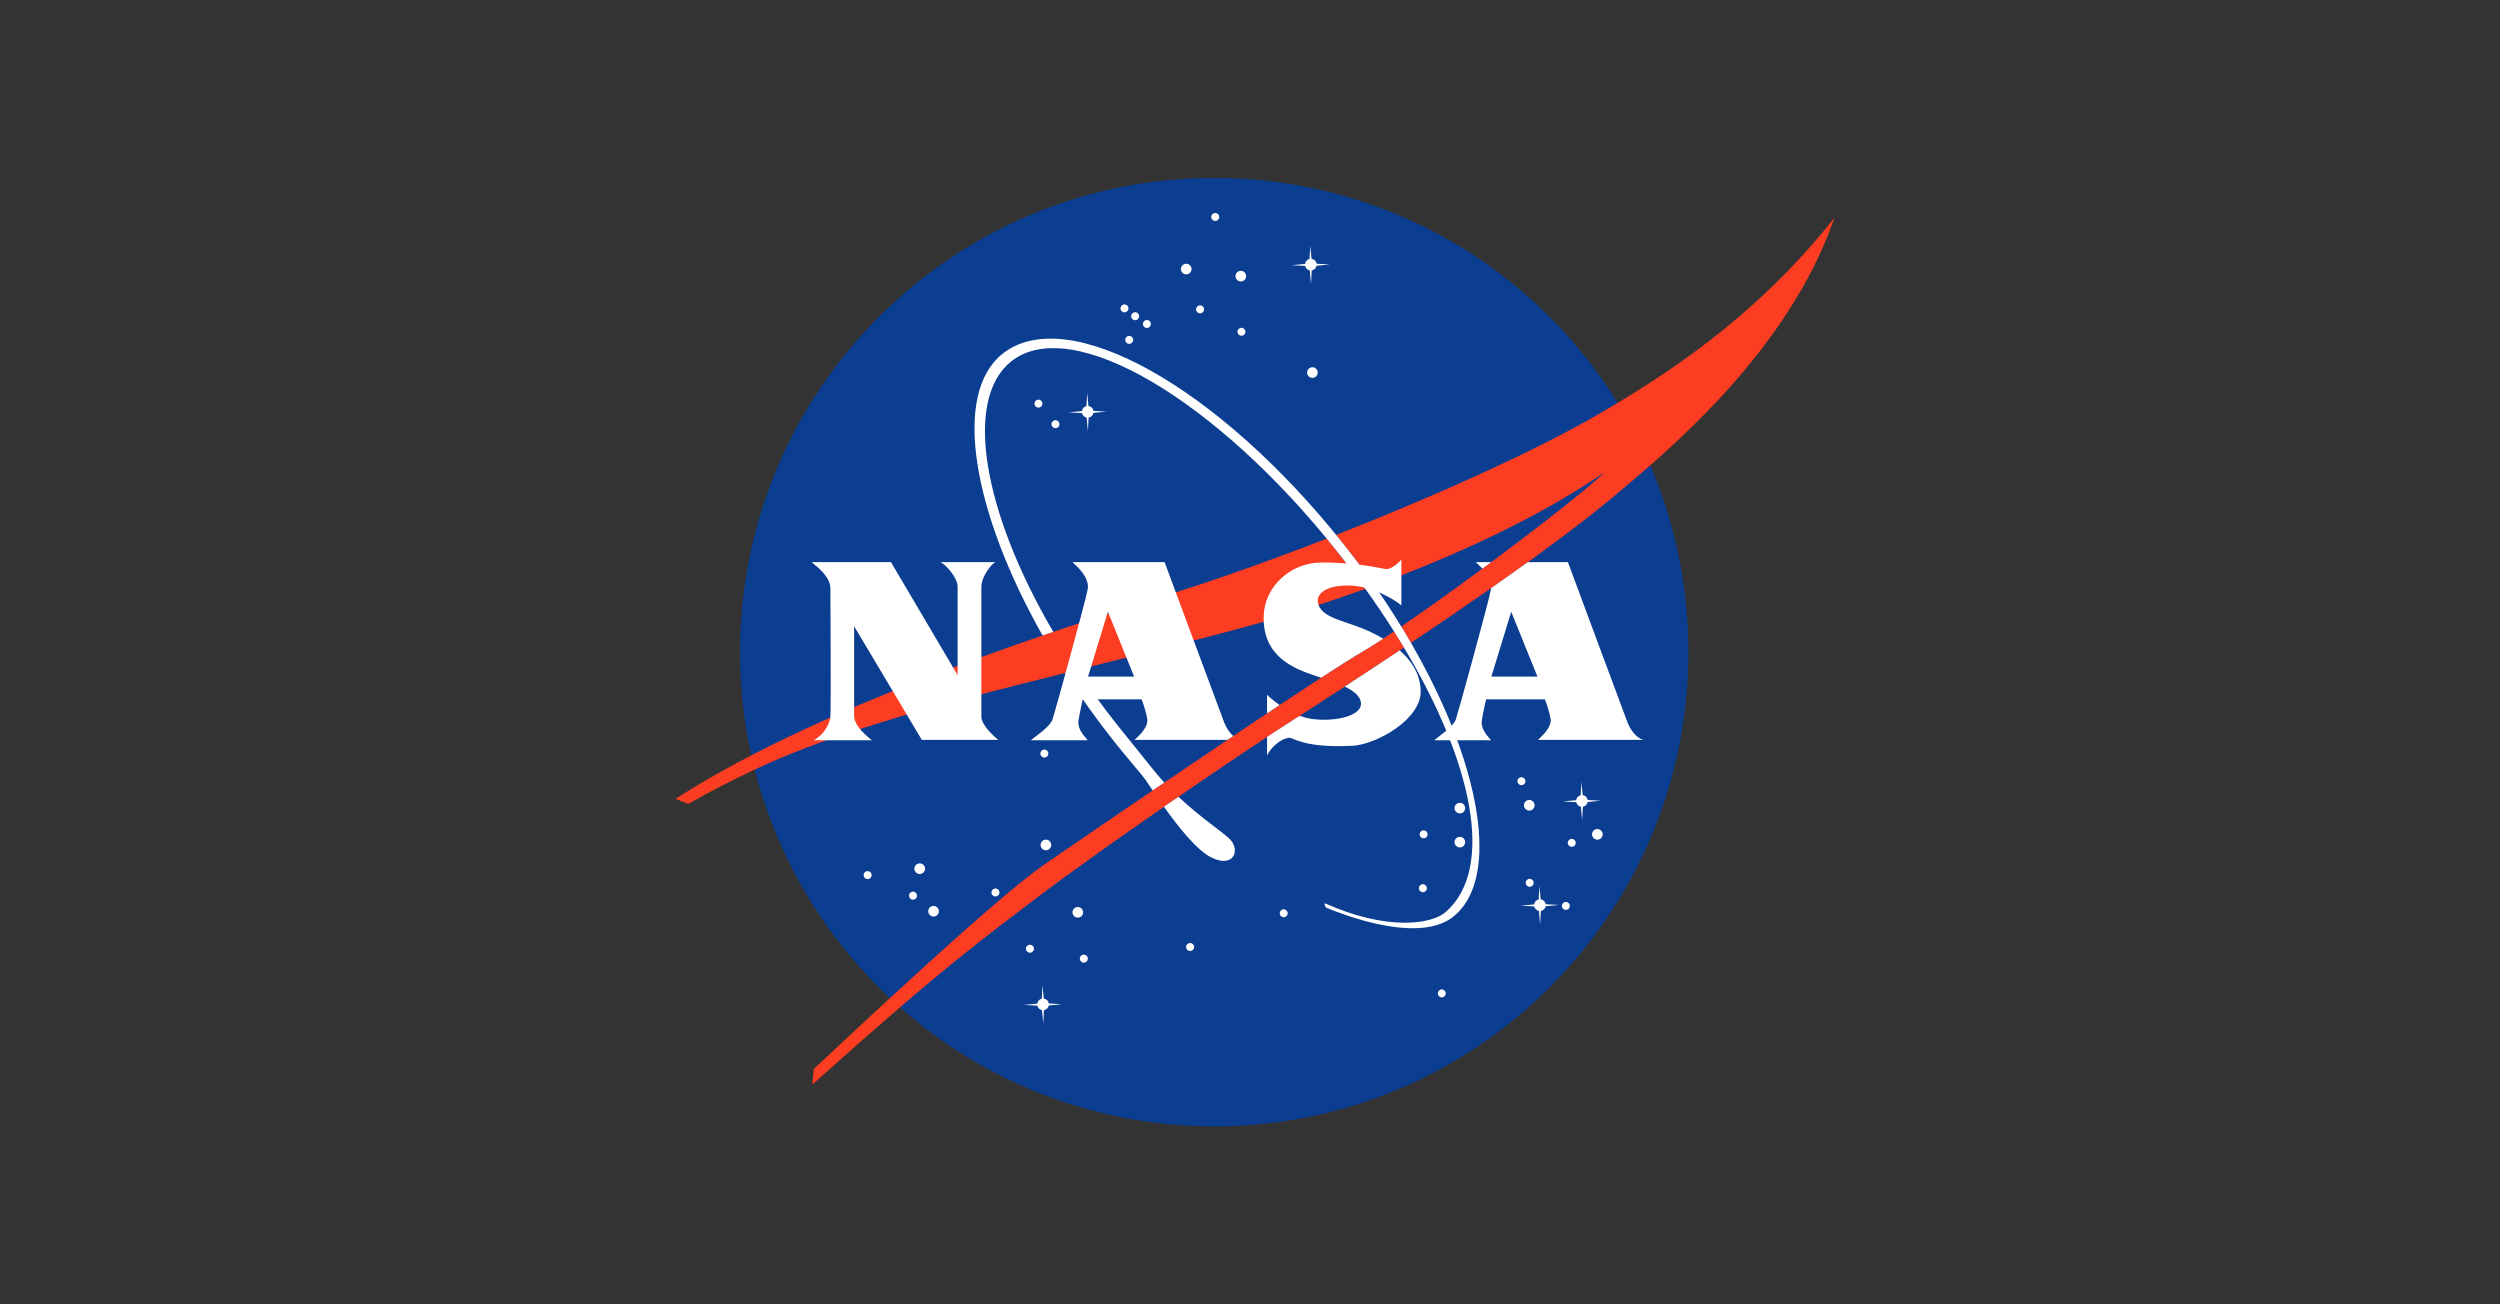 <svg width="115" height="60" viewBox="0 0 115 60" fill="none" xmlns="http://www.w3.org/2000/svg">
<rect x="0" y="0" width="115" height="60" fill="#333333" stroke="none"/>
<g clip-path="url(#clip0_11154_25518)">
<path d="M55.854 51.813C67.901 51.813 77.668 42.047 77.668 30C77.668 17.953 67.901 8.187 55.854 8.187C43.807 8.187 34.041 17.953 34.041 30C34.041 42.047 43.807 51.813 55.854 51.813Z" fill="#0B3D91"/>
<path d="M54.567 12.621C54.702 12.621 54.811 12.511 54.811 12.376C54.811 12.241 54.702 12.132 54.567 12.132C54.432 12.132 54.322 12.241 54.322 12.376C54.322 12.511 54.432 12.621 54.567 12.621Z" fill="white"/>
<path d="M57.078 12.947C57.214 12.947 57.323 12.838 57.323 12.703C57.323 12.568 57.214 12.458 57.078 12.458C56.944 12.458 56.834 12.568 56.834 12.703C56.834 12.838 56.944 12.947 57.078 12.947Z" fill="white"/>
<path d="M60.371 17.382C60.507 17.382 60.616 17.272 60.616 17.137C60.616 17.002 60.507 16.893 60.371 16.893C60.236 16.893 60.127 17.002 60.127 17.137C60.127 17.272 60.236 17.382 60.371 17.382Z" fill="white"/>
<path d="M42.307 40.205C42.442 40.205 42.552 40.095 42.552 39.96C42.552 39.825 42.442 39.716 42.307 39.716C42.172 39.716 42.062 39.825 42.062 39.96C42.062 40.095 42.172 40.205 42.307 40.205Z" fill="white"/>
<path d="M42.944 42.162C43.079 42.162 43.188 42.053 43.188 41.917C43.188 41.782 43.079 41.673 42.944 41.673C42.809 41.673 42.699 41.782 42.699 41.917C42.699 42.053 42.809 42.162 42.944 42.162Z" fill="white"/>
<path d="M39.912 40.438C40.013 40.438 40.095 40.356 40.095 40.254C40.095 40.153 40.013 40.071 39.912 40.071C39.81 40.071 39.728 40.153 39.728 40.254C39.728 40.356 39.81 40.438 39.912 40.438Z" fill="white"/>
<path d="M49.856 44.281C49.957 44.281 50.039 44.199 50.039 44.098C50.039 43.996 49.957 43.914 49.856 43.914C49.754 43.914 49.672 43.996 49.672 44.098C49.672 44.199 49.754 44.281 49.856 44.281Z" fill="white"/>
<path d="M65.453 41.041C65.554 41.041 65.636 40.959 65.636 40.858C65.636 40.757 65.554 40.675 65.453 40.675C65.352 40.675 65.269 40.757 65.269 40.858C65.269 40.959 65.352 41.041 65.453 41.041Z" fill="white"/>
<path d="M69.986 36.118C70.088 36.118 70.17 36.036 70.17 35.935C70.17 35.833 70.088 35.751 69.986 35.751C69.885 35.751 69.803 35.833 69.803 35.935C69.803 36.036 69.885 36.118 69.986 36.118Z" fill="white"/>
<path d="M47.769 18.75C47.87 18.75 47.952 18.668 47.952 18.567C47.952 18.466 47.87 18.384 47.769 18.384C47.668 18.384 47.586 18.466 47.586 18.567C47.586 18.668 47.668 18.75 47.769 18.75Z" fill="white"/>
<path d="M52.757 15.086C52.858 15.086 52.941 15.004 52.941 14.903C52.941 14.802 52.858 14.72 52.757 14.72C52.656 14.72 52.574 14.802 52.574 14.903C52.574 15.004 52.656 15.086 52.757 15.086Z" fill="white"/>
<path d="M52.216 14.729C52.318 14.729 52.4 14.647 52.4 14.545C52.4 14.444 52.318 14.362 52.216 14.362C52.115 14.362 52.033 14.444 52.033 14.545C52.033 14.647 52.115 14.729 52.216 14.729Z" fill="white"/>
<path d="M51.726 14.369C51.827 14.369 51.909 14.287 51.909 14.186C51.909 14.085 51.827 14.003 51.726 14.003C51.625 14.003 51.543 14.085 51.543 14.186C51.543 14.287 51.625 14.369 51.726 14.369Z" fill="white"/>
<path d="M48.552 19.696C48.653 19.696 48.735 19.614 48.735 19.513C48.735 19.412 48.653 19.33 48.552 19.33C48.451 19.33 48.369 19.412 48.369 19.513C48.369 19.614 48.451 19.696 48.552 19.696Z" fill="white"/>
<path d="M55.9 10.163C56.001 10.163 56.083 10.081 56.083 9.98C56.083 9.879 56.001 9.797 55.9 9.797C55.799 9.797 55.717 9.879 55.717 9.98C55.717 10.081 55.799 10.163 55.9 10.163Z" fill="white"/>
<path d="M57.107 15.445C57.208 15.445 57.29 15.363 57.29 15.262C57.29 15.161 57.208 15.079 57.107 15.079C57.006 15.079 56.924 15.161 56.924 15.262C56.924 15.363 57.006 15.445 57.107 15.445Z" fill="white"/>
<path d="M55.203 14.414C55.304 14.414 55.386 14.332 55.386 14.231C55.386 14.13 55.304 14.048 55.203 14.048C55.102 14.048 55.02 14.13 55.02 14.231C55.02 14.332 55.102 14.414 55.203 14.414Z" fill="white"/>
<path d="M51.943 15.816C52.044 15.816 52.126 15.735 52.126 15.633C52.126 15.532 52.044 15.45 51.943 15.45C51.842 15.45 51.76 15.532 51.76 15.633C51.76 15.735 51.842 15.816 51.943 15.816Z" fill="white"/>
<path d="M66.322 45.879C66.423 45.879 66.505 45.797 66.505 45.696C66.505 45.595 66.423 45.513 66.322 45.513C66.221 45.513 66.139 45.595 66.139 45.696C66.139 45.797 66.221 45.879 66.322 45.879Z" fill="white"/>
<path d="M41.998 41.384C42.1 41.384 42.182 41.302 42.182 41.2C42.182 41.099 42.1 41.017 41.998 41.017C41.897 41.017 41.815 41.099 41.815 41.2C41.815 41.302 41.897 41.384 41.998 41.384Z" fill="white"/>
<path d="M54.746 43.747C54.848 43.747 54.93 43.665 54.93 43.564C54.93 43.462 54.848 43.38 54.746 43.38C54.645 43.38 54.562 43.462 54.562 43.564C54.562 43.665 54.645 43.747 54.746 43.747Z" fill="white"/>
<path d="M45.791 41.237C45.892 41.237 45.975 41.155 45.975 41.054C45.975 40.952 45.892 40.87 45.791 40.87C45.69 40.87 45.607 40.952 45.607 41.054C45.607 41.155 45.69 41.237 45.791 41.237Z" fill="white"/>
<path d="M47.377 43.825C47.478 43.825 47.561 43.743 47.561 43.642C47.561 43.54 47.478 43.458 47.377 43.458C47.276 43.458 47.193 43.54 47.193 43.642C47.193 43.743 47.276 43.825 47.377 43.825Z" fill="white"/>
<path d="M59.05 42.194C59.151 42.194 59.233 42.112 59.233 42.011C59.233 41.91 59.151 41.828 59.05 41.828C58.949 41.828 58.867 41.91 58.867 42.011C58.867 42.112 58.949 42.194 59.05 42.194Z" fill="white"/>
<path d="M65.486 38.563C65.587 38.563 65.669 38.481 65.669 38.379C65.669 38.278 65.587 38.196 65.486 38.196C65.385 38.196 65.303 38.278 65.303 38.379C65.303 38.481 65.385 38.563 65.486 38.563Z" fill="white"/>
<path d="M70.365 40.792C70.466 40.792 70.548 40.71 70.548 40.609C70.548 40.508 70.466 40.426 70.365 40.426C70.264 40.426 70.182 40.508 70.182 40.609C70.182 40.71 70.264 40.792 70.365 40.792Z" fill="white"/>
<path d="M72.029 41.855C72.13 41.855 72.212 41.773 72.212 41.672C72.212 41.571 72.13 41.489 72.029 41.489C71.928 41.489 71.846 41.571 71.846 41.672C71.846 41.773 71.928 41.855 72.029 41.855Z" fill="white"/>
<path d="M72.3 38.954C72.401 38.954 72.484 38.872 72.484 38.771C72.484 38.67 72.401 38.588 72.3 38.588C72.199 38.588 72.117 38.67 72.117 38.771C72.117 38.872 72.199 38.954 72.3 38.954Z" fill="white"/>
<path d="M48.041 34.846C48.142 34.846 48.224 34.764 48.224 34.663C48.224 34.562 48.142 34.48 48.041 34.48C47.939 34.48 47.857 34.562 47.857 34.663C47.857 34.764 47.939 34.846 48.041 34.846Z" fill="white"/>
<path d="M48.112 39.113C48.247 39.113 48.356 39.004 48.356 38.869C48.356 38.733 48.247 38.624 48.112 38.624C47.977 38.624 47.867 38.733 47.867 38.869C47.867 39.004 47.977 39.113 48.112 39.113Z" fill="white"/>
<path d="M49.578 42.211C49.714 42.211 49.823 42.101 49.823 41.966C49.823 41.831 49.714 41.722 49.578 41.722C49.444 41.722 49.334 41.831 49.334 41.966C49.334 42.101 49.444 42.211 49.578 42.211Z" fill="white"/>
<path d="M67.153 38.982C67.288 38.982 67.397 38.873 67.397 38.738C67.397 38.603 67.288 38.493 67.153 38.493C67.018 38.493 66.908 38.603 66.908 38.738C66.908 38.873 67.018 38.982 67.153 38.982Z" fill="white"/>
<path d="M73.479 38.624C73.614 38.624 73.724 38.514 73.724 38.379C73.724 38.244 73.614 38.135 73.479 38.135C73.344 38.135 73.234 38.244 73.234 38.379C73.234 38.514 73.344 38.624 73.479 38.624Z" fill="white"/>
<path d="M70.348 37.287C70.483 37.287 70.593 37.178 70.593 37.042C70.593 36.907 70.483 36.798 70.348 36.798C70.213 36.798 70.103 36.907 70.103 37.042C70.103 37.178 70.213 37.287 70.348 37.287Z" fill="white"/>
<path d="M67.153 37.418C67.288 37.418 67.397 37.308 67.397 37.173C67.397 37.038 67.288 36.929 67.153 36.929C67.018 36.929 66.908 37.038 66.908 37.173C66.908 37.308 67.018 37.418 67.153 37.418Z" fill="white"/>
<path d="M60.562 12.223L61.17 12.165L60.563 12.131C60.554 12.073 60.526 12.02 60.484 11.98C60.443 11.94 60.389 11.914 60.331 11.906L60.273 11.301L60.238 11.911C60.184 11.923 60.135 11.952 60.098 11.993C60.061 12.034 60.037 12.086 60.031 12.142L59.409 12.198L60.035 12.232C60.058 12.337 60.143 12.419 60.249 12.438L60.306 13.062L60.339 12.439C60.451 12.42 60.541 12.334 60.562 12.223ZM50.299 18.993L50.907 18.935L50.3 18.901C50.291 18.843 50.263 18.79 50.221 18.75C50.179 18.709 50.126 18.684 50.068 18.676L50.01 18.071L49.976 18.681C49.922 18.693 49.872 18.722 49.835 18.763C49.798 18.804 49.774 18.856 49.768 18.912L49.146 18.968L49.772 19.002C49.795 19.107 49.88 19.189 49.986 19.208L50.043 19.832L50.076 19.209C50.189 19.191 50.278 19.104 50.299 18.993ZM73.033 36.892L73.641 36.834L73.034 36.8C73.025 36.743 72.997 36.69 72.956 36.649C72.914 36.609 72.86 36.583 72.802 36.576L72.744 35.97L72.71 36.581C72.656 36.593 72.607 36.621 72.57 36.663C72.532 36.704 72.509 36.756 72.502 36.811L71.881 36.867L72.507 36.901C72.53 37.006 72.615 37.088 72.721 37.108L72.778 37.731L72.811 37.109C72.866 37.1 72.916 37.074 72.956 37.035C72.996 36.997 73.022 36.947 73.033 36.892ZM48.244 46.251L48.852 46.193L48.245 46.159C48.236 46.102 48.209 46.049 48.167 46.008C48.125 45.968 48.072 45.942 48.014 45.935L47.956 45.33L47.922 45.94C47.867 45.952 47.818 45.98 47.781 46.022C47.744 46.063 47.72 46.115 47.714 46.17L47.092 46.226L47.718 46.26C47.729 46.312 47.756 46.359 47.794 46.396C47.832 46.432 47.88 46.457 47.932 46.467L47.989 47.09L48.022 46.468C48.134 46.449 48.224 46.362 48.244 46.251ZM71.101 41.687L71.709 41.628L71.102 41.594C71.093 41.537 71.065 41.484 71.024 41.444C70.982 41.403 70.928 41.377 70.871 41.37L70.812 40.764L70.778 41.374C70.724 41.386 70.675 41.415 70.638 41.456C70.601 41.498 70.577 41.549 70.571 41.605L69.949 41.661L70.575 41.695C70.598 41.8 70.683 41.882 70.789 41.901L70.846 42.525L70.879 41.902C70.991 41.884 71.08 41.797 71.101 41.687Z" fill="white"/>
<path d="M61.028 24.776C58.492 25.761 56.018 26.641 53.931 27.294C49.689 28.622 38.084 32.218 31.074 36.75L31.661 36.978C35.932 34.565 38.709 33.807 41.378 32.968C44.279 32.055 53.661 29.859 57.909 28.664C59.344 28.26 61.025 27.731 62.805 27.088C62.383 26.499 61.946 25.92 61.494 25.353C61.34 25.157 61.184 24.965 61.028 24.776ZM64.127 29.046C63.513 29.461 62.998 29.792 62.638 30C60.551 31.207 50.377 38.152 48.063 39.75C45.748 41.347 39.325 47.412 37.433 49.173L37.368 49.889C43.465 44.412 45.378 43.061 47.802 41.217C50.802 38.934 57.007 34.712 59.116 33.359C61.132 32.066 62.951 30.876 64.583 29.788C64.556 29.743 64.529 29.698 64.503 29.653C64.38 29.452 64.254 29.25 64.127 29.046ZM73.658 18.98C70.688 20.721 66.006 22.822 61.464 24.605C61.572 24.738 61.681 24.873 61.788 25.008C62.296 25.647 62.775 26.291 63.225 26.934C66.795 25.619 70.713 23.854 73.821 21.718C72.341 23.121 67.445 26.78 64.46 28.82C64.614 29.07 64.763 29.321 64.906 29.57C69.429 26.544 72.472 24.316 74.245 22.827C76.691 20.773 82.266 16.175 84.386 10.013C80.668 14.741 76.273 17.447 73.658 18.98Z" fill="#FC3D21"/>
<path d="M53.047 35.401C52.566 34.795 51.901 33.985 51.402 33.356C50.75 32.536 50.132 31.689 49.55 30.817C49.365 30.864 49.181 30.91 48.996 30.956C49.68 32.023 50.439 33.088 51.266 34.129C51.871 34.89 52.42 35.502 52.702 35.883C52.759 35.961 52.872 36.131 53.024 36.358L53.557 35.996C53.38 35.804 53.21 35.605 53.047 35.401ZM56.558 38.587C56.163 38.214 55.205 37.589 54.207 36.652C53.987 36.803 53.765 36.957 53.542 37.111C54.186 38.018 55.063 39.133 55.75 39.458C56.785 39.948 57.064 39.067 56.558 38.587ZM61.787 25.007C56.086 17.831 49.12 13.888 46.117 16.274C43.785 18.127 44.742 23.543 47.958 29.232C48.124 29.175 48.288 29.119 48.451 29.064C45.207 23.521 44.319 18.37 46.519 16.622C49.283 14.425 55.958 18.383 61.494 25.351C62.64 26.793 63.648 28.241 64.501 29.652C67.768 35.059 68.771 39.949 66.513 41.945C65.823 42.556 63.712 42.796 60.947 41.551C60.908 41.6 60.97 41.731 61.019 41.763C63.406 42.722 65.692 43.088 66.846 42.171C69.62 39.967 67.489 32.184 61.787 25.007ZM37.334 25.859H40.986L44.051 31.059V27C44.051 26.543 43.472 25.948 43.268 25.859H45.795C45.64 25.899 45.143 26.503 45.143 27V32.967C45.143 33.334 45.673 33.839 45.926 34.035H42.404L39.29 28.809V32.918C39.29 33.325 39.69 33.717 40.105 34.051H37.416C37.799 33.888 38.165 33.374 38.198 32.967C38.231 32.559 38.198 27.302 38.198 27.073C38.198 26.576 37.717 26.168 37.334 25.859Z" fill="white"/>
<path d="M70.739 34.035H75.597C75.329 33.969 75.027 33.652 74.864 33.228C74.701 32.804 72.125 25.859 72.125 25.859H70.278C69.754 26.236 69.193 26.634 68.593 27.053C68.592 27.068 68.59 27.083 68.587 27.098C68.507 27.587 67.061 32.822 66.973 33.081C66.851 33.44 66.223 33.839 65.971 34.051H68.587C68.326 33.758 68.114 33.472 68.163 33.146C68.212 32.82 68.359 32.168 68.359 32.168H71.065C71.188 32.494 71.279 32.787 71.326 33.065C71.383 33.399 71.041 33.774 70.739 34.035ZM68.603 31.125L69.516 28.141L70.723 31.125H68.603ZM68.192 26.157C68.326 26.058 68.461 25.958 68.595 25.859H67.886C67.957 25.924 68.074 26.027 68.192 26.157ZM49.611 33.146C49.66 32.82 49.806 32.168 49.806 32.168H52.513C52.635 32.494 52.726 32.787 52.773 33.065C52.831 33.399 52.488 33.774 52.187 34.035H56.464C56.553 33.975 56.642 33.915 56.73 33.856C56.564 33.709 56.412 33.489 56.311 33.228C56.148 32.804 53.572 25.859 53.572 25.859H49.334C49.537 26.046 50.124 26.552 50.035 27.098C49.955 27.587 48.509 32.822 48.421 33.081C48.298 33.44 47.671 33.839 47.418 34.051H50.035C49.774 33.758 49.562 33.472 49.611 33.146ZM50.964 28.141L52.17 31.125H50.051L50.964 28.141ZM64.386 29.917C63.588 30.449 62.746 31.003 61.86 31.583C62.257 31.776 62.574 32.018 62.605 32.331C62.661 32.919 61.48 33.203 60.412 33.081C60.198 33.056 59.989 33.001 59.789 32.925C59.567 33.069 59.343 33.212 59.116 33.358C58.885 33.507 58.604 33.689 58.284 33.9V34.744C58.496 34.328 58.96 33.956 59.32 33.937C59.474 33.929 60.013 34.426 62.23 34.304C63.306 34.245 65.384 33.097 65.352 31.777C65.332 30.996 64.924 30.388 64.386 29.917ZM58.284 31.956V32.816C58.48 32.685 58.673 32.556 58.863 32.431C58.565 32.223 58.353 32.029 58.284 31.956ZM63.628 29.378C63.421 29.255 63.212 29.148 63.012 29.054C61.968 28.564 60.876 28.475 60.648 27.815C60.487 27.349 60.941 26.918 62.05 26.934C63.158 26.951 64.186 27.611 64.463 27.847V25.744C64.381 25.826 64.023 26.236 63.696 26.168C63.069 26.038 62.001 25.867 60.778 25.875C59.376 25.883 58.17 26.966 58.129 28.336C58.072 30.252 59.604 30.774 60.468 31.075C60.557 31.106 60.659 31.139 60.77 31.175C61.598 30.636 62.254 30.22 62.637 29.999C62.895 29.851 63.232 29.638 63.628 29.378Z" fill="white"/>
</g>
<defs>
<clipPath id="clip0_11154_25518">
<rect width="53.333" height="43.681" fill="white" transform="translate(31.062 8.159)"/>
</clipPath>
</defs>
</svg>
